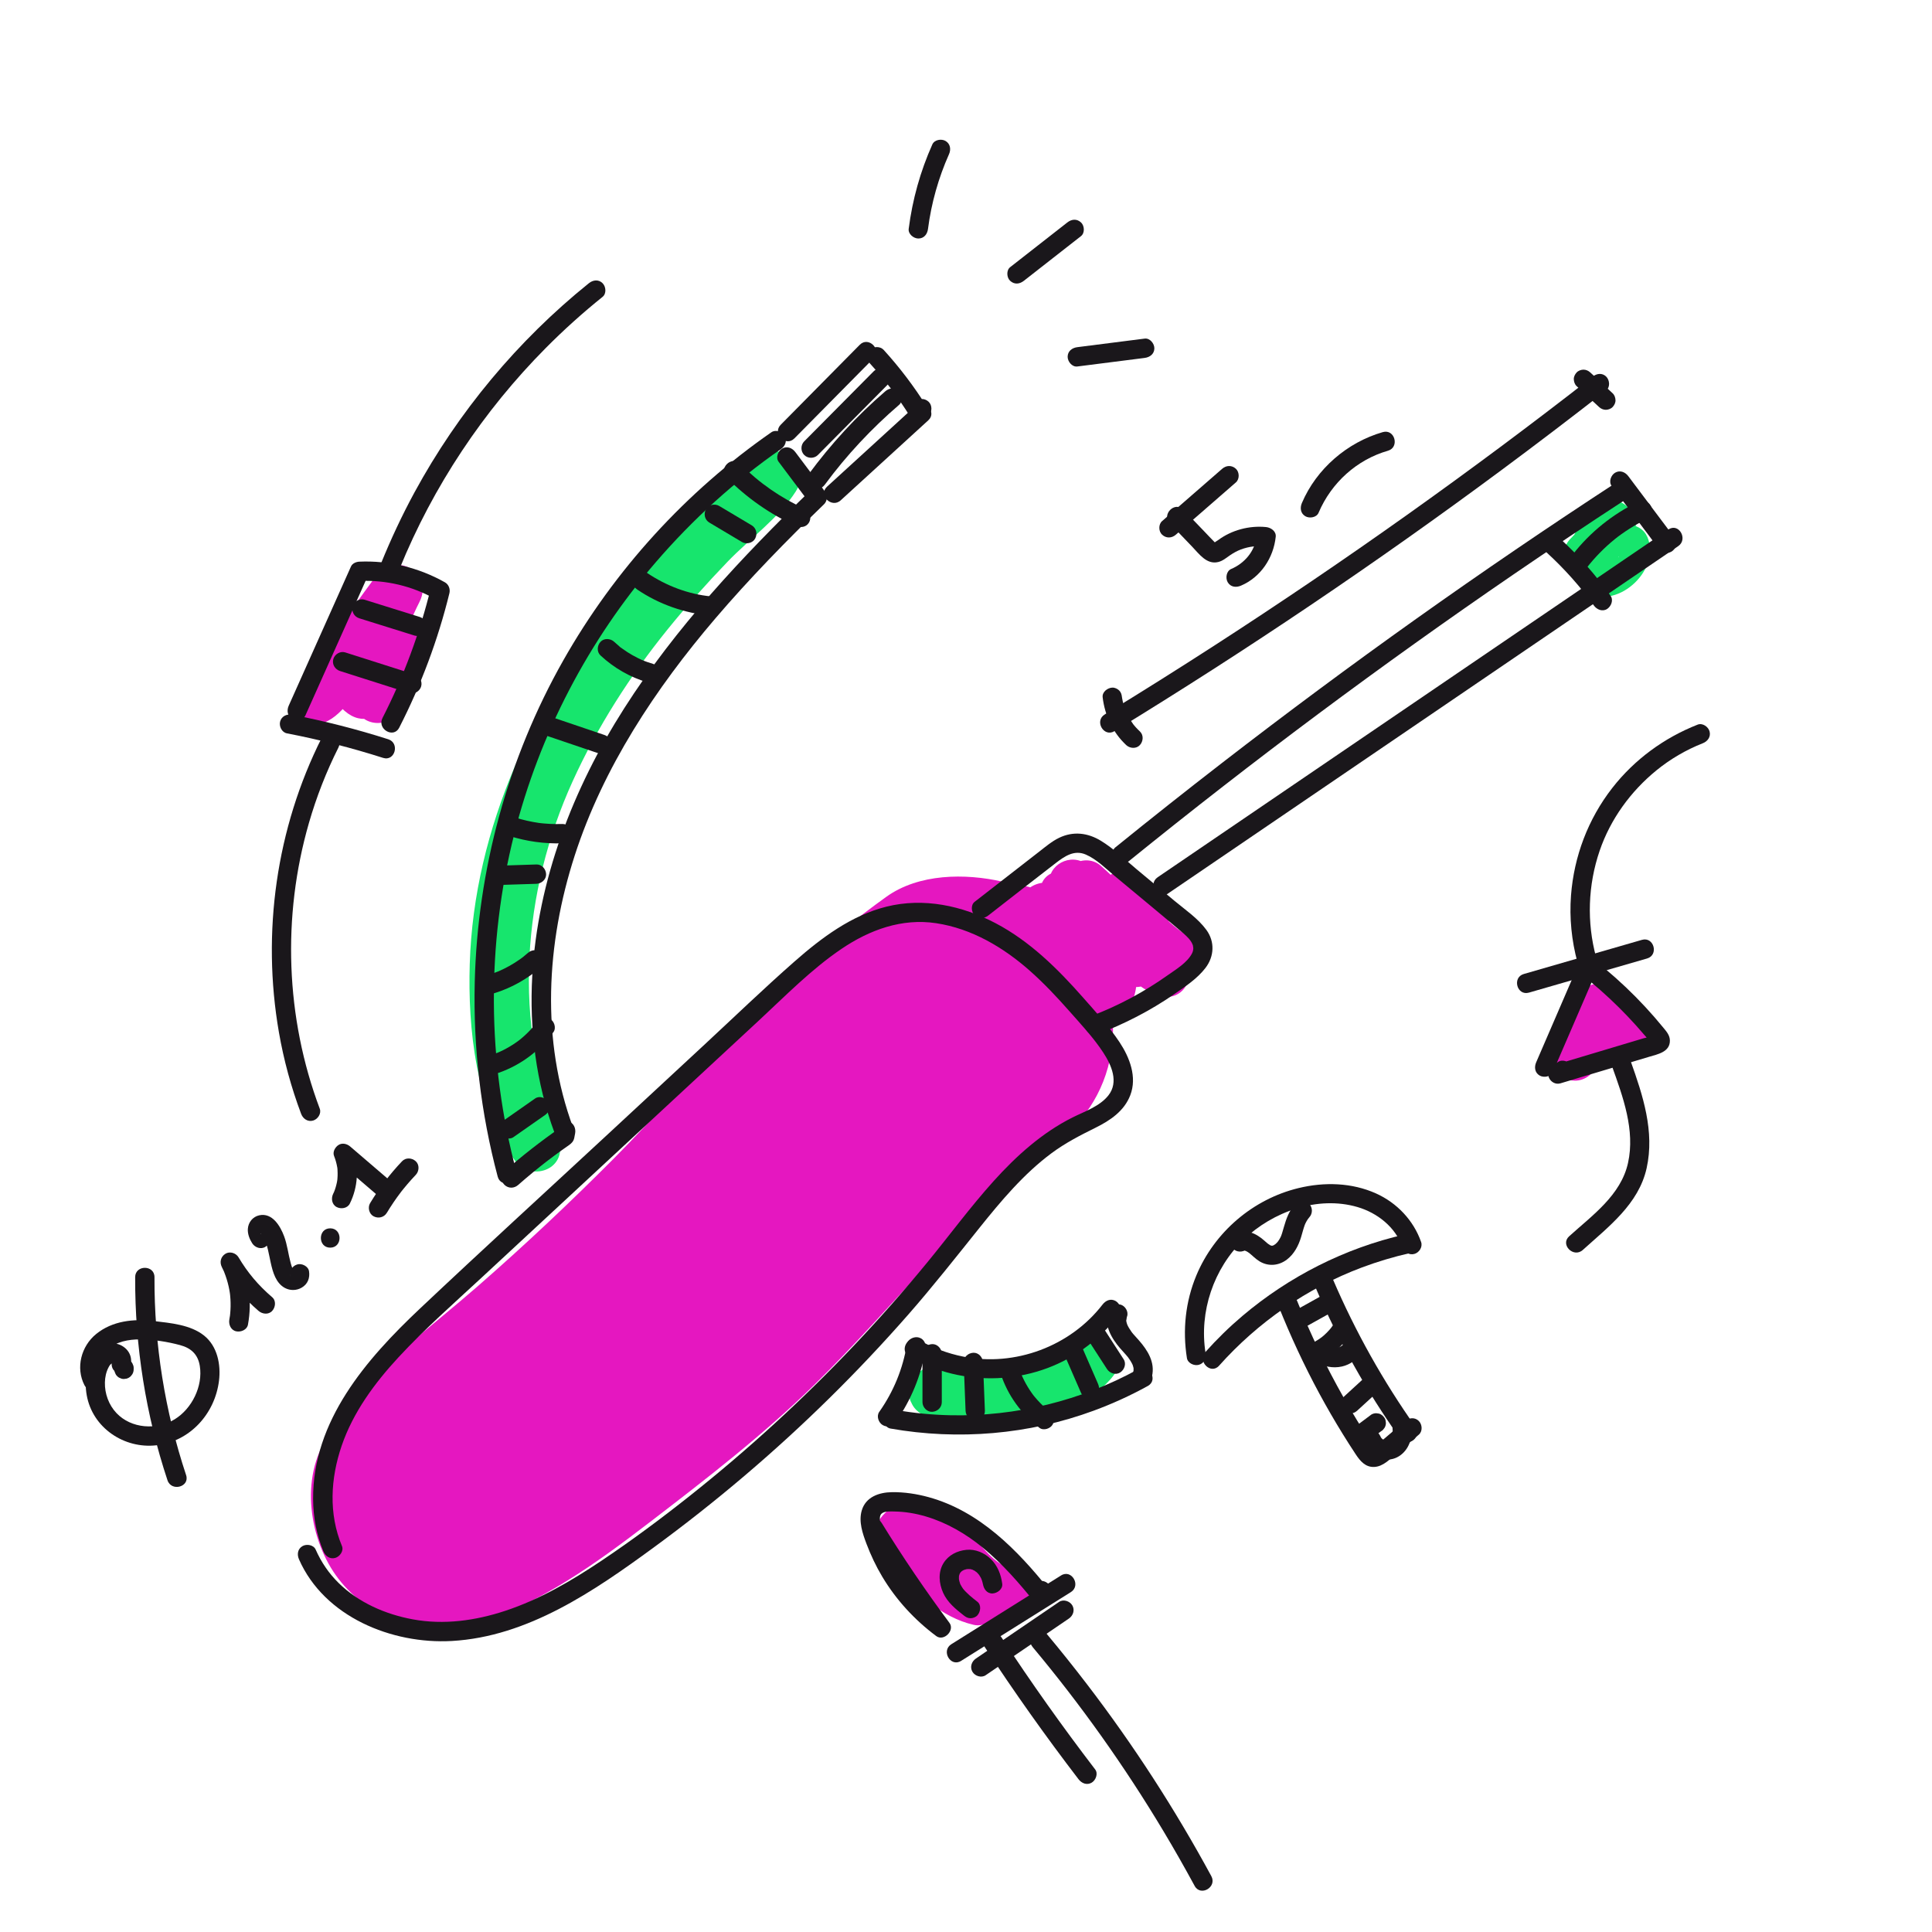 <?xml version="1.0" encoding="UTF-8"?><svg id="a" xmlns="http://www.w3.org/2000/svg" viewBox="0 0 500 500"><g><path d="M144.756,295.493c-1.92-7.932-4.75-15.537-6.278-23.596-1.504-7.929-1.839-16.059-1.456-24.111,.745-15.649,4.69-31.317,11.171-45.575,6.401-14.082,14.826-27.268,24.548-39.284,4.927-6.09,10.154-11.935,15.581-17.581,5.631-5.857,13.269-11.327,17.624-18.164,4.027-6.321-3.752-12.947-9.78-9.78-3.963,2.082-7.133,5.738-10.324,8.832-3.217,3.119-6.378,6.295-9.47,9.538-5.788,6.072-11.332,12.378-16.529,18.965-10.597,13.432-19.839,27.811-26.577,43.578-6.921,16.194-11.158,33.529-11.695,51.175-.506,16.594,1.564,37.099,11.69,50.851,4.076,5.536,13.267,2.477,11.495-4.846h0Z" fill="#17e56d"/><path d="M240.318,366.705l-5.055-6.64c-.396,2.985,2.428,5.859,5.055,6.64,8.233,2.448,17.002,2.691,25.412,.981,7.993-1.625,17.431-5.086,22.462-11.725,3.882-5.123-2.522-12.134-8.073-10.501-3.255,.958-5.837,2.948-8.867,4.403-2.794,1.342-5.771,2.26-8.786,2.961-6.08,1.413-12.32,1.562-18.487,.602-8.559-1.333-12.367,10.692-3.661,13.28h0Z" fill="#17e56d"/><path d="M411.99,146.92c1.728-.886,3.255-1.917,4.782-3.117,1.178-.925,2.322-2.25,3.611-2.961,6.816-3.761,.612-14.455-6.112-10.456-6.61,3.932-10.618,13.298-6.006,20.231,6.135,9.221,19.762-.045,18.705-9.217-.264-2.286-1.204-4.258-3.479-5.173-1.934-.778-4.748-.587-6.183,1.17-.999,1.224-1.699,2.53-2.596,3.807,.053-.075-.527,.765-.47,.64-.638,1.4-.995-.173,.534,.008l3.174,.859c-1.354-.628,1.371,1.548,.969,1.505-.218-.024,.139-1.299,.232-1.581,.203-.614,.783-1.486,1.232-1.793l-8.894-6.838c.319-.908-.448,.431-.684,.707-.479,.562-.97,1.112-1.476,1.649-1.007,1.066-2.009,2.135-3.019,3.198-3.732,3.925,.958,9.784,5.68,7.362h0Z" fill="#17e56d"/></g><g><path d="M255.674,411.721c-4.464-2.364-7.81-7.096-11.369-10.629-1.059-1.051-2.117-2.102-3.176-3.152-.423-.42-.847-.841-1.27-1.261-1.923-2.315-3.288-.51-4.094,5.414,.655,.856,2.942,1.669,3.872,2.496,2.855,2.539,5.141,5.654,7.982,8.213,3.324,2.994,6.701,4.48,10.792,6.111l-3.963-3.048,.482,.803v-6.679l3.263-2.17c-5.179,.261-7.206,5.937-4.033,9.736,1.725,2.065,3.479,2.803,6.107,2.972,2.371,.153,4.47-1.396,5.704-3.272l.386-.586c1.301-1.978,1.112-4.686,0-6.679-1.956-3.507-5.226-3.64-8.2-5.805-2.222-1.618-4.03-3.919-5.891-5.915-4.366-4.682-10.236-10.13-17.173-9.451-3.783,.37-7.156,2.786-8.399,6.436-1.599,4.698,1.297,8.362,4.525,11.33,6.152,5.658,12.356,11.989,20.753,13.918,5.115,1.175,8.704-6.133,3.702-8.782h0Z" fill="#e517c0"/><path d="M408.261,258.889c-2.599,4.269-4.531,8.63-6.436,13.245-1.123,2.721,.994,6.077,3.472,7.074,2.925,1.176,5.709,.048,7.488-2.453,1.194-1.68,2.325-3.259,3.809-4.705,1.763-1.718,3.535-3.234,4.539-5.547,2.394-5.514-1.117-12.232-7.535-11.959-6.367,.271-8.035,9.628-1.537,11.359,2.969,.791,4.139,3.018,6.303,4.906l3.684-8.893c-1.692,.045-2.94-.37-4.541-.789-7.33-1.92-9.212,9.976-1.402,10.359,1.663,.081,2.964,.115,4.558,.663,3.737,1.285,7.545-2.755,6.408-6.408-1.518-4.876-6.177-8.218-10.554-10.407l-2.919,10.776,.771,.009-2.929-.792-.498-.461-.801-2.961c.299,.029,.445-.171,.437-.6-.368,.385-.756,.75-1.162,1.095-.783,.718-1.581,1.404-2.319,2.172-1.762,1.833-3.445,3.9-4.666,6.133l10.96,4.62c.955-4.433,1.719-8.789,2.368-13.273,.631-4.357-4.9-7.425-7.497-3.16h0Z" fill="#e517c0"/><path d="M84.967,186.507c5.031-2.742,7.991-9.297,11.206-13.908,3.66-5.251,7.44-10.422,11.357-15.485l-10.95-6.374c-2.063,5.958-4.688,11.735-7.108,17.555-2.08,5.004-5.367,11.303-.265,15.705,9.25,7.982,18.501-9.427,21.777-15.886,2.758-5.437-3.919-10.918-8.525-6.578-5.48,5.164-9.524,12.692-10.168,20.238-.48,5.626,7.631,7.218,10.245,2.775,1.045-1.775,1.927-3.391,2.618-5.335,1.822-5.127-6.113-8.335-8.71-3.672l-1.43,1.485,8.076,6.209c1.864-5.235,3.523-9.601,7.045-14.023l-8.525-6.578c-1.958,4.16-5.109,10.297-9.547,12.201l4.549-.595c1.184,4.46,2.12,5.249,2.809,2.365,.496-1.163,.995-2.324,1.495-3.485,.748-1.742,1.498-3.484,2.247-5.225,1.745-4.058,3.403-8.16,5.39-12.107,3.862-7.672-6.349-13.3-11.314-6.613-3.953,5.325-7.796,10.728-11.493,16.235-3.362,5.008-8.137,10.491-8.481,16.678-.223,4.023,4.471,6.179,7.7,4.419h0Z" fill="#e517c0"/><path d="M259.337,232.45c-3.351,5.877-3.335,12.531,.081,18.375,2.269,3.882,7.285,4.166,10.465,1.349,5.086-4.506,6.094-11.131,6.742-17.549h-12.893c.191,8.321,3.412,16.001,10.137,21.065,3.211,2.418,7.719-.258,8.74-3.556,2.565-8.285,2.438-16.603-2.466-24.057-2.949-4.482-11.292-3.203-10.864,2.943,.606,8.71,2.707,17.294,6.324,25.249,2.693,5.923,9.624,11.734,15.607,5.615,4.793-4.902,2.796-15.124,1.518-21.071-1.565-7.286-5.656-14.095-12.359-17.664-4.307-2.294-10.056,1.522-8.529,6.557,1.955,6.446,5.232,12.335,9.526,17.516,3.623,4.372,8.594,9.721,14.863,7.864,16.271-4.818-5.817-26.213-11.333-31.023-4.536-3.956-12.377,1.131-8.768,6.765,3.741,5.841,7.746,11.501,11.973,17.001,3.418,4.447,6.926,8.594,12.603,9.995,4.085,1.008,7.764-2.629,6.73-6.73-2.307-9.146-6.844-17.403-13.44-24.161-4.142-4.244-11.355,1.222-8.246,6.362,4.097,6.773,9.366,12.57,15.814,17.155,5.264,3.744,10.463-5.063,5.087-8.702-5.306-3.591-9.071-7.988-11.834-13.753l-8.246,6.362c5.091,5.717,8.495,12.206,10.314,19.645l6.73-6.73c-4.111-1.047-6.802-6.036-9.129-9.241-3.041-4.189-5.914-8.487-8.715-12.839l-8.768,6.765c2.769,2.395,5.386,4.914,7.8,7.669,1.356,1.548,2.633,3.144,3.816,4.829l.942,1.395c1.095,2.705,2.463,1.989,4.105-2.149-.251-.777-2.641-2.728-3.198-3.391-1.02-1.215-1.936-2.5-2.787-3.838-1.977-3.108-3.421-6.385-4.641-9.855l-8.529,6.557c3.238,1.547,5.169,3.825,6.406,7.188,.855,2.325,1.191,4.825,1.431,7.274,.155,1.587-.327,4.547,.308,5.963-.184,1.861,1.218,1.752,4.206-.325-.557-.988-1.031-2.014-1.424-3.08-.772-1.924-1.426-3.896-2.009-5.884-1.28-4.367-2.024-8.772-2.488-13.292l-10.864,2.943c2.726,3.892,4.261,9.174,1.66,13.587h10.274c-3.004-4.082-5.34-7.69-5.384-12.925-.071-8.5-11.963-8.043-12.893,0-.366,3.169-.837,5.932-3.271,8.126l10.465,1.349c-1.103-1.743-1.444-3.262-.457-5.143,3.843-7.323-7.001-13.749-11.131-6.506h0Z" fill="#e517c0"/><path d="M122.728,420.596c17.357-5.781,31.254-15.776,45.587-26.769,14.636-11.225,29.279-22.518,42.457-35.458,20.794-20.418,38.591-43.938,61.77-61.848l-7.906,6.108c1.372-1.036,2.752-2.054,4.148-3.058,8.471-6.095,15.088-12.947,17.952-23.345,2.575-9.35,1.412-21.801-3.938-30.1-5.377-8.341-13.385-15.683-23.345-17.952-9.689-2.207-21.692-2.113-30.1,3.938-14.423,10.378-27.534,21.899-39.74,34.78-10.341,10.913-20.181,22.296-30.787,32.96-11.336,11.398-23.084,22.46-35.196,33.03-6.059,5.288-12.352,10.301-18.424,15.569-7.75,6.723-14.382,14.665-20.2,23.077-7.543,10.907-4.976,27.277,2.611,37.098,7.792,10.086,22.432,16.193,35.11,11.97h0Z" fill="#e517c0"/></g><g><path d="M88.499,400.115c-3.486-8.347-2.963-17.513-.076-25.956,2.966-8.675,8.514-16.196,14.683-22.868,6.77-7.323,14.304-13.937,21.61-20.712,7.942-7.366,15.884-14.731,23.827-22.097,15.945-14.788,31.891-29.576,47.836-44.363,6.881-6.381,13.583-13.259,21.382-18.54,7.279-4.929,15.622-7.996,24.51-6.656,9.189,1.385,17.404,6.25,24.273,12.333,3.604,3.192,6.914,6.702,10.095,10.311,3.064,3.477,6.356,6.959,8.892,10.85,2.108,3.234,4.06,7.606,1.313,11.08-2.248,2.843-6.159,4.139-9.292,5.709-7.863,3.94-14.521,9.935-20.37,16.425-6.053,6.716-11.411,14.02-17.142,21.004-6.072,7.4-12.408,14.583-18.989,21.533-13.213,13.954-27.418,26.97-42.472,38.915-7.412,5.881-15.027,11.546-22.889,16.814-7.778,5.211-15.978,10.022-24.905,12.974-7.721,2.554-15.926,3.704-23.983,2.211-7.093-1.314-14.02-4.33-19.203-9.442-2.516-2.481-4.48-5.373-5.903-8.608-.543-1.236-2.35-1.523-3.42-.897-1.275,.746-1.442,2.18-.897,3.42,6.547,14.891,24.047,21.999,39.534,21.132,19.674-1.102,36.843-12.911,52.225-24.171,16.095-11.782,31.341-24.722,45.553-38.719,7.029-6.923,13.806-14.103,20.312-21.521,6.416-7.316,12.418-14.947,18.501-22.537,5.559-6.937,11.419-13.926,18.592-19.264,3.579-2.663,7.428-4.644,11.41-6.614,3.8-1.88,7.433-4.311,9.011-8.425,1.802-4.698-.162-9.762-2.786-13.723-2.723-4.109-6.158-7.821-9.408-11.515-6.55-7.445-13.796-14.61-22.652-19.267-8.651-4.549-18.633-6.691-28.256-4.291-9.094,2.268-16.81,8.059-23.733,14.139-8.056,7.076-15.789,14.541-23.65,21.832-8.187,7.592-16.373,15.184-24.56,22.777-16.272,15.091-32.667,30.06-48.809,45.29-13.881,13.097-27.778,29.052-27.631,49.306,.033,4.601,.872,9.209,2.647,13.46,.52,1.245,1.655,2.136,3.075,1.746,1.175-.323,2.27-1.822,1.746-3.075h0Z" fill="#1a171b"/><path d="M255.777,236.924c5.84-4.54,11.652-9.119,17.523-13.621,2.305-1.767,4.755-3.419,7.702-2.146,2.82,1.218,5.172,3.628,7.496,5.566,5.711,4.765,11.469,9.48,17.135,14.297,1.644,1.398,4.091,3.364,2.843,5.749-1.254,2.398-4.135,4.103-6.277,5.62-6.064,4.295-12.66,7.849-19.607,10.488-1.261,.479-2.128,1.686-1.746,3.075,.332,1.209,1.806,2.228,3.075,1.746,7.016-2.665,13.717-6.096,19.898-10.36,2.88-1.987,6.027-4.046,8.17-6.855,2.259-2.962,2.451-6.774,.225-9.822-2.19-2.999-5.484-5.213-8.31-7.57-3.255-2.716-6.51-5.431-9.766-8.147-2.978-2.484-5.884-5.301-9.2-7.334-3.411-2.091-7.177-2.548-10.826-.792-1.877,.903-3.494,2.284-5.127,3.554l-5.452,4.237c-3.764,2.926-7.528,5.852-11.292,8.778-1.067,.829-.871,2.665,0,3.536,1.053,1.053,2.466,.832,3.536,0h0Z" fill="#1a171b"/><path d="M292.171,222.848c16.073-13.021,32.403-25.721,48.989-38.082s33.377-24.359,50.423-36.031c9.638-6.599,19.351-13.088,29.135-19.468,2.685-1.751,.182-6.082-2.524-4.317-17.438,11.372-34.649,23.091-51.615,35.156s-33.771,24.542-50.283,37.31c-9.303,7.194-18.523,14.495-27.661,21.897-1.05,.851-.885,2.651,0,3.536,1.038,1.038,2.483,.853,3.536,0h0Z" fill="#1a171b"/><path d="M302.135,231.343c17.21-11.718,34.421-23.436,51.631-35.154s34.283-23.342,51.425-35.014c9.707-6.609,19.413-13.218,29.12-19.827,2.644-1.8,.146-6.135-2.524-4.317-17.21,11.718-34.421,23.436-51.631,35.154s-34.283,23.342-51.425,35.014c-9.707,6.609-19.413,13.218-29.12,19.827-2.644,1.8-.146,6.135,2.524,4.317h0Z" fill="#1a171b"/><path d="M417.091,125.758c4.027,5.365,8.054,10.73,12.081,16.094,.809,1.078,2.16,1.634,3.42,.897,1.062-.621,1.712-2.334,.897-3.42l-12.081-16.094c-.809-1.078-2.16-1.634-3.42-.897-1.062,.621-1.712,2.334-.897,3.42h0Z" fill="#1a171b"/><path d="M423.775,129.959c-6.435,3.129-12.178,7.738-16.605,13.36-.835,1.06-1.034,2.501,0,3.536,.867,.867,2.696,1.067,3.536,0,2.124-2.698,4.536-5.158,7.205-7.32,.552-.447,.989-.782,1.727-1.309,.689-.492,1.392-.965,2.107-1.418,1.469-.93,2.991-1.771,4.554-2.531,1.214-.59,1.541-2.319,.897-3.42-.725-1.24-2.202-1.489-3.42-.897h0Z" fill="#1a171b"/><path d="M400.277,142.99c2.307,2.117,4.509,4.345,6.59,6.685,1.026,1.154,2.022,2.334,2.988,3.538,.241,.301,.481,.604,.719,.908,.058,.074,.24,.311,.082,.104,.131,.17,.26,.341,.39,.512,.492,.65,.973,1.307,1.448,1.969,.76,1.06,2.213,1.676,3.42,.897,1.051-.678,1.712-2.284,.897-3.42-3.827-5.336-8.158-10.287-12.998-14.727-.964-.884-2.595-1.024-3.536,0-.884,.963-1.029,2.591,0,3.536h0Z" fill="#1a171b"/><path d="M133.624,303.183c-7.572-28.459-7.74-58.763-.54-87.317,6.533-25.91,19.214-50.145,36.652-70.386,9.531-11.064,20.416-20.957,32.413-29.288,1.108-.769,1.616-2.191,.897-3.42-.641-1.097-2.306-1.671-3.42-.897-22.075,15.331-40.589,35.627-53.837,59.015-14.362,25.355-22.199,54.12-22.925,83.242-.422,16.956,1.578,33.99,5.94,50.381,.827,3.107,5.651,1.789,4.821-1.329h0Z" fill="#1a171b"/><path d="M201.512,119.517l7.848,10.448,.391-3.03c-17.744,17.227-34.86,35.437-48.201,56.366-13.262,20.806-22.399,44.435-23.8,69.231-.777,13.75,.981,27.709,5.765,40.652,.468,1.266,1.694,2.126,3.075,1.746,1.218-.335,2.217-1.802,1.746-3.075-8.391-22.699-6.958-47.689,.405-70.458s20.906-43.222,36.406-61.363c8.843-10.35,18.376-20.085,28.139-29.564,.718-.697,1.039-2.167,.391-3.03l-7.848-10.448c-.81-1.078-2.16-1.634-3.42-.897-1.062,.621-1.713,2.335-.897,3.42h0Z" fill="#1a171b"/><path d="M132.876,294.295l8.136-5.691c.543-.38,.968-.837,1.149-1.494,.165-.598,.09-1.395-.252-1.926-.685-1.062-2.274-1.699-3.42-.897l-8.136,5.691c-.543,.38-.968,.837-1.149,1.494-.165,.598-.09,1.395,.252,1.926,.685,1.062,2.274,1.699,3.42,.897h0Z" fill="#1a171b"/><path d="M129.193,277.601c5.669-2.029,10.479-5.651,14.04-10.498,.777-1.058,.212-2.835-.897-3.42-1.303-.688-2.591-.232-3.42,.897-.099,.135-.2,.269-.3,.403-.224,.302,.369-.453-.042,.049-.191,.233-.382,.467-.579,.695-.415,.482-.848,.95-1.298,1.4s-.915,.886-1.396,1.303c-.228,.198-.459,.392-.693,.582-.051,.042-.492,.392-.22,.179s-.225,.168-.227,.169c-.997,.737-2.045,1.405-3.135,1.996-.559,.304-1.13,.587-1.71,.85-.062,.028-.579,.258-.254,.116,.326-.143-.253,.102-.259,.104-.311,.124-.625,.24-.941,.353-1.228,.439-2.184,1.724-1.746,3.075,.392,1.21,1.757,2.218,3.075,1.746h0Z" fill="#1a171b"/><path d="M127.863,257.063c4.553-1.398,8.714-3.754,12.283-6.904,.984-.868,.953-2.661,0-3.536-1.049-.963-2.486-.926-3.536,0-.38,.335-.766,.663-1.161,.979-.097,.077-.193,.17-.298,.235,.471-.293,.085-.069-.023,.012-.203,.151-.408,.3-.615,.446-.853,.602-1.738,1.16-2.649,1.67-.884,.495-1.794,.94-2.721,1.349-.312,.137-.017,.07,.073-.03-.059,.067-.268,.109-.352,.142-.265,.105-.531,.206-.799,.304-.506,.184-1.016,.353-1.531,.511-1.249,.383-2.17,1.764-1.746,3.075,.407,1.258,1.736,2.157,3.075,1.746h0Z" fill="#1a171b"/><path d="M128.543,229.053l10.29-.328c1.306-.042,2.562-1.12,2.5-2.5-.059-1.319-1.1-2.545-2.5-2.5l-10.29,.328c-1.306,.042-2.562,1.12-2.5,2.5,.059,1.319,1.1,2.545,2.5,2.5h0Z" fill="#1a171b"/><path d="M131.901,216.367c4.387,1.389,9.035,2.028,13.634,1.878,1.306-.042,2.562-1.12,2.5-2.5-.059-1.318-1.1-2.546-2.5-2.5-1.056,.034-2.111,.031-3.166-.019-.568-.027-1.135-.067-1.701-.12-.243-.023-.485-.047-.727-.074-.161-.018-.323-.037-.484-.057,.222,.031,.242,.034,.061,.009-2.133-.311-4.231-.787-6.287-1.438-1.247-.395-2.783,.464-3.075,1.746-.31,1.363,.411,2.653,1.746,3.075h0Z" fill="#1a171b"/><path d="M141.717,190.495c4.464,1.514,8.929,3.027,13.393,4.541,1.24,.42,2.787-.482,3.075-1.746,.316-1.385-.419-2.625-1.746-3.075-4.464-1.514-8.929-3.027-13.393-4.541-1.24-.42-2.787,.482-3.075,1.746-.316,1.385,.419,2.625,1.746,3.075h0Z" fill="#1a171b"/><path d="M155.418,169.636c3.483,3.246,7.672,5.647,12.242,6.988,1.254,.368,2.779-.445,3.075-1.746,.305-1.34-.403-2.681-1.746-3.075-.51-.15-1.016-.311-1.517-.488-.236-.084-.47-.17-.703-.26-.117-.045-.233-.091-.349-.137-.059-.024-.449-.186-.135-.053s-.074-.034-.132-.059c-.143-.063-.285-.127-.427-.193-.227-.105-.452-.213-.676-.324-.476-.236-.945-.486-1.407-.749-.896-.51-1.764-1.071-2.597-1.678-.101-.074-.201-.149-.302-.223-.251-.185-.089-.011,.059,.049-.201-.082-.416-.331-.584-.47-.434-.359-.854-.732-1.266-1.116-.957-.892-2.6-1.019-3.536,0-.89,.969-1.022,2.583,0,3.536h0Z" fill="#1a171b"/><path d="M164.886,152.551c5.685,3.868,12.268,6.13,19.096,6.794,1.346,.131,2.5-1.243,2.5-2.5,0-1.461-1.15-2.369-2.5-2.5-5.835-.567-11.616-2.74-16.572-6.112-1.117-.76-2.772-.212-3.42,.897-.722,1.235-.223,2.659,.897,3.42h0Z" fill="#1a171b"/><path d="M183.583,135.245c2.811,1.675,5.623,3.35,8.434,5.025,1.124,.67,2.793,.29,3.42-.897,.638-1.207,.304-2.705-.897-3.42-2.811-1.675-5.623-3.35-8.434-5.025-1.124-.67-2.793-.29-3.42,.897-.638,1.207-.304,2.705,.897,3.42h0Z" fill="#1a171b"/><path d="M188.051,123.589c5.15,5.211,11.243,9.493,17.919,12.515,1.229,.556,2.69,.353,3.42-.897,.627-1.072,.339-2.861-.897-3.42-6.38-2.888-12.02-6.788-16.907-11.733-2.265-2.292-5.801,1.244-3.536,3.536h0Z" fill="#1a171b"/><path d="M205.587,113.461c6.817-6.897,13.634-13.794,20.451-20.691,2.264-2.291-1.269-5.829-3.536-3.536l-20.451,20.691c-2.264,2.291,1.269,5.829,3.536,3.536h0Z" fill="#1a171b"/><path d="M211.667,117.754c6.013-6.062,12.026-12.124,18.039-18.186,.951-.959,.957-2.578,0-3.536s-2.582-.962-3.536,0c-6.013,6.062-12.026,12.124-18.039,18.186-.951,.959-.957,2.578,0,3.536s2.582,.962,3.536,0h0Z" fill="#1a171b"/><path d="M213.503,125.382c5.576-7.574,12.051-14.475,19.179-20.607,1.024-.881,.904-2.631,0-3.536-1.015-1.015-2.509-.883-3.536,0-7.466,6.423-14.124,13.691-19.961,21.619-.801,1.088-.182,2.79,.897,3.42,1.27,.743,2.618,.194,3.42-.897h0Z" fill="#1a171b"/><path d="M217.576,129.483c7.558-6.905,15.117-13.811,22.675-20.716,2.381-2.175-1.163-5.703-3.536-3.536-7.558,6.905-15.117,13.811-22.675,20.716-2.381,2.175,1.163,5.703,3.536,3.536h0Z" fill="#1a171b"/><path d="M225.158,94.085c.985,1.083,1.949,2.185,2.886,3.31,.469,.562,.931,1.13,1.387,1.703,.546,.686,.655,.826,1.114,1.433,1.766,2.336,3.424,4.752,4.977,7.234,.893,1.427,2.701,1.588,3.926,.506l.873-.77c.984-.868,.953-2.661,0-3.536-1.049-.963-2.486-.926-3.536,0l-.873,.77,3.926,.506c-3.264-5.216-7.005-10.141-11.145-14.693-.882-.97-2.652-.963-3.536,0-.952,1.037-.941,2.501,0,3.536h0Z" fill="#1a171b"/><path d="M240.169,59.225c.85-6.634,2.711-13.216,5.436-19.323,.55-1.232,.357-2.687-.897-3.42-1.067-.624-2.867-.342-3.42,.897-3.117,6.984-5.146,14.262-6.118,21.846-.172,1.342,1.272,2.5,2.5,2.5,1.494,0,2.328-1.154,2.5-2.5h0Z" fill="#1a171b"/><path d="M264.964,72.679c4.933-3.858,9.866-7.716,14.799-11.575,1.035-.81,.912-2.698,0-3.536-1.098-1.008-2.431-.864-3.536,0-4.933,3.858-9.866,7.716-14.799,11.575-1.035,.81-.912,2.698,0,3.536,1.098,1.008,2.431,.864,3.536,0h0Z" fill="#1a171b"/><path d="M278.805,94.847l17.443-2.218c1.339-.17,2.5-1.027,2.5-2.5,0-1.219-1.151-2.672-2.5-2.5l-17.443,2.218c-1.339,.17-2.5,1.027-2.5,2.5,0,1.219,1.151,2.672,2.5,2.5h0Z" fill="#1a171b"/><path d="M311.994,350.141c-1.701-10.664,2.089-21.873,9.863-29.338,7.529-7.23,19.159-11.43,29.451-8.422,5.157,1.507,9.854,5.208,11.656,10.389,.443,1.275,1.712,2.121,3.075,1.746,1.238-.34,2.192-1.794,1.746-3.075-1.952-5.611-6.272-10.153-11.683-12.583-6.273-2.817-13.379-2.988-20.004-1.393-11.829,2.848-21.814,11.413-26.486,22.619-2.824,6.772-3.593,14.158-2.44,21.385,.213,1.334,1.877,2.075,3.075,1.746,1.421-.39,1.96-1.737,1.746-3.075h0Z" fill="#1a171b"/><path d="M315.489,353.447c10.048-11.26,22.791-20.102,36.932-25.414,4.044-1.519,8.188-2.755,12.399-3.716,3.136-.715,1.809-5.537-1.329-4.821-15.448,3.524-29.903,10.86-41.986,21.092-3.4,2.879-6.586,5.999-9.552,9.323-2.136,2.394,1.388,5.942,3.536,3.536h0Z" fill="#1a171b"/><path d="M330.901,338.073c3.092,7.721,6.591,15.274,10.549,22.59,1.927,3.562,3.957,7.068,6.087,10.512,1.085,1.754,2.194,3.495,3.333,5.215s2.493,3.343,4.756,3.256c2.383-.091,4.213-2.139,5.914-3.578,1.883-1.593,3.766-3.185,5.649-4.778,1.031-.873,.899-2.637,0-3.536-1.022-1.022-2.502-.875-3.536,0-1.944,1.644-3.887,3.288-5.831,4.932-.742,.627-1.476,1.263-2.246,1.851-.407,.2-.45,.242-.13,.124,.569,.301,.653,.283,.25-.055-.114-.36-.551-.805-.76-1.124-2.518-3.831-4.909-7.746-7.169-11.734-4.565-8.055-8.602-16.41-12.044-25.006-.502-1.253-1.669-2.133-3.075-1.746-1.19,.327-2.251,1.815-1.746,3.075h0Z" fill="#1a171b"/><path d="M340.678,333.691c5.784,13.477,12.98,26.316,21.457,38.284l3.926-3.03c-.472-.376-.944-.752-1.416-1.128-1.055-.84-2.505-1.03-3.536,0-.872,.872-1.062,2.69,0,3.536,.472,.376,.944,.752,1.416,1.128,.974,.776,2.236,1.029,3.283,.195,.902-.718,1.375-2.193,.644-3.225-8.477-11.968-15.673-24.807-21.457-38.284-.533-1.241-2.358-1.518-3.42-.897-1.283,.75-1.432,2.175-.897,3.42h0Z" fill="#1a171b"/><path d="M337.361,343.668c2.682-1.492,5.365-2.985,8.047-4.477,1.144-.636,1.618-2.302,.897-3.42-.746-1.158-2.197-1.578-3.42-.897-2.682,1.492-5.365,2.985-8.047,4.477-1.144,.636-1.618,2.302-.897,3.42,.746,1.158,2.197,1.578,3.42,.897h0Z" fill="#1a171b"/><path d="M342.672,351.618c2.721-1.49,5.012-3.676,6.711-6.263,.345-.526,.415-1.333,.252-1.926-.16-.58-.608-1.208-1.149-1.494-1.25-.661-2.653-.272-3.42,.897-.226,.345-.465,.681-.715,1.009l.391-.506c-.856,1.106-1.845,2.097-2.949,2.955l.506-.391c-.68,.522-1.397,.991-2.149,1.403-.542,.297-.987,.905-1.149,1.494-.165,.598-.09,1.395,.252,1.926,.751,1.164,2.192,1.569,3.42,.897h0Z" fill="#1a171b"/><path d="M340.541,352.116c.951,.745,1.977,1.353,3.185,1.578,1.217,.227,2.372,.22,3.585-.049,2.103-.467,4.146-1.908,5.1-3.867,.298-.611,.438-1.252,.252-1.926-.16-.58-.608-1.208-1.149-1.494-1.122-.593-2.809-.358-3.42,.897-.142,.291-.309,.563-.504,.821l.391-.506c-.259,.327-.552,.616-.881,.874l.506-.391c-.387,.292-.803,.529-1.25,.718l.597-.252c-.483,.195-.981,.327-1.496,.397l.665-.089c-.483,.058-.963,.06-1.445,.002l.665,.089c-.446-.062-.875-.174-1.292-.344l.597,.252c-.356-.154-.687-.344-.997-.576l.506,.391-.077-.06c-.545-.427-1.045-.732-1.768-.732-.613,0-1.346,.272-1.768,.732-.437,.476-.762,1.102-.732,1.768,.028,.615,.224,1.369,.732,1.768h0Z" fill="#1a171b"/><path d="M351.227,365.091l5.366-4.919c.967-.886,.965-2.649,0-3.536-1.034-.949-2.504-.945-3.536,0l-5.366,4.919c-.967,.886-.965,2.649,0,3.536,1.034,.949,2.504,.945,3.536,0h0Z" fill="#1a171b"/><path d="M353.852,373.084l3.578-2.683c.291-.157,.525-.372,.701-.644,.221-.241,.37-.525,.447-.85,.104-.332,.119-.665,.045-.997-.015-.333-.114-.643-.297-.929-.344-.534-.857-1.004-1.494-1.149l-.665-.089c-.451,.001-.872,.115-1.262,.341l-3.578,2.683c-.291,.157-.525,.372-.701,.644-.221,.241-.37,.525-.447,.85-.104,.332-.119,.665-.045,.997,.015,.333,.114,.643,.297,.929,.344,.534,.857,1.004,1.494,1.149l.665,.089c.451-.001,.872-.115,1.262-.341h0Z" fill="#1a171b"/><path d="M352.542,373.333c.564,1.481,1.49,2.696,2.864,3.521,1.394,.837,2.988,1.073,4.575,.81,2.972-.492,5.132-3.379,5.226-6.294,.042-1.308-1.18-2.559-2.5-2.5-1.391,.062-2.455,1.098-2.5,2.5-.005,.145-.016,.288-.034,.432l.089-.665c-.05,.323-.135,.632-.255,.936l.252-.597c-.143,.335-.321,.645-.537,.938l.391-.506c-.224,.288-.474,.544-.757,.774l.506-.391c-.288,.222-.593,.406-.926,.552l.597-.252c-.303,.124-.612,.21-.936,.26l.665-.089c-.325,.039-.645,.039-.97,.003l.665,.089c-.36-.051-.705-.143-1.043-.277l.597,.252c-.37-.157-.709-.355-1.028-.6l.506,.391c-.254-.206-.483-.432-.689-.686l.391,.506c-.199-.259-.365-.534-.499-.831l.252,.597c-.029-.066-.056-.134-.08-.202-.238-.625-.553-1.146-1.149-1.494-.536-.314-1.326-.446-1.926-.252-1.188,.385-2.245,1.767-1.746,3.075h0Z" fill="#1a171b"/><path d="M322.213,323.602c-.236,.088-.215,.092,.062,.012-.245,.037-.275,.054-.089,.051,.182,.009,.155,.006-.081-.008,.158,.038,.313,.085,.465,.142-.384-.153,.247,.156,.3,.189,.01,.006,.632,.449,.303,.189,.937,.739,1.753,1.621,2.78,2.249,2.301,1.407,5.029,1.148,7.127-.479,1.892-1.467,2.981-3.594,3.659-5.848,.306-1.017,.56-2.051,.918-3.052,.189-.53,.75-1.544,1.146-1.956,.936-.973,.968-2.568,0-3.536-.943-.943-2.596-.976-3.536,0-1.619,1.683-2.382,3.83-3.01,6.034-.146,.511-.288,1.024-.448,1.531-.084,.266-.172,.53-.269,.792,.15-.407-.071,.153-.124,.258-.214,.423-.458,.835-.74,1.216,.273-.369-.141,.146-.207,.216-.062,.066-.608,.563-.421,.415,.211-.167-.336,.19-.387,.233-.161,.082-.124,.075,.112-.023-.132,.052-.267,.095-.404,.131-.484,.183,.386-.011-.178,.02-.506,.028,.342,.135-.229-.034-.612-.18,.265,.216-.279-.115-.206-.125-.41-.249-.606-.391,.351,.255-.192-.168-.257-.224-.218-.188-.432-.382-.648-.573-2.13-1.877-4.729-3.107-7.483-1.757-1.212,.594-1.543,2.316-.897,3.42,.723,1.237,2.204,1.493,3.42,.897h0Z" fill="#1a171b"/><path d="M223.84,396.632c5.472,8.879,11.328,17.515,17.554,25.883l3.42-3.42c-4.136-3.092-7.776-6.934-10.667-11.21-1.533-2.267-2.882-4.659-4.024-7.146-.986-2.147-2.15-4.637-2.386-7.01-.06-.601-.102-1.488,.378-1.963,.758-.75,2.421-.603,3.37-.59,2.76,.039,5.462,.501,8.107,1.28,5.428,1.599,10.44,4.524,14.792,8.112,5.122,4.222,9.498,9.252,13.631,14.423,.681,.852,2.15,.905,3.03,.391,1.002-.586,1.366-1.728,1.149-2.823-.107-.537-.213-1.074-.32-1.612-.263-1.325-1.842-2.085-3.075-1.746-1.382,.38-2.01,1.746-1.746,3.075,.107,.537,.213,1.074,.32,1.612l4.178-2.432c-8.262-10.34-18.086-20.38-31.242-23.996-3.057-.84-6.287-1.327-9.462-1.287-3.336,.042-6.793,1.217-7.827,4.74-.842,2.871,.209,5.933,1.221,8.612,1.115,2.949,2.466,5.812,4.084,8.518,3.597,6.015,8.363,11.18,13.967,15.369,1.966,1.47,4.884-1.454,3.42-3.42-6.225-8.368-12.082-17.004-17.554-25.883-1.685-2.735-6.012-.226-4.317,2.524h0Z" fill="#1a171b"/><path d="M248.732,429.836c9.466-5.932,18.933-11.864,28.399-17.796,2.72-1.705,.214-6.033-2.524-4.317-9.466,5.932-18.933,11.864-28.399,17.796-2.72,1.705-.214,6.033,2.524,4.317h0Z" fill="#1a171b"/><path d="M255.083,433.549c7.177-4.887,14.354-9.774,21.531-14.661,1.115-.759,1.612-2.198,.897-3.42-.646-1.105-2.299-1.66-3.42-.897-7.177,4.887-14.354,9.774-21.531,14.661-1.115,.759-1.612,2.198-.897,3.42,.646,1.105,2.299,1.66,3.42,.897h0Z" fill="#1a171b"/><path d="M254.837,426.229c7.671,11.7,15.768,23.115,24.276,34.221,.82,1.07,2.152,1.639,3.42,.897,1.053-.616,1.723-2.342,.897-3.42-8.507-11.107-16.605-22.522-24.276-34.221-1.757-2.68-6.089-.178-4.317,2.524h0Z" fill="#1a171b"/><path d="M267.275,426.291c12.471,14.918,23.759,30.81,33.754,47.489,2.819,4.705,5.533,9.473,8.146,14.295,1.534,2.83,5.852,.309,4.317-2.524-9.401-17.349-20.149-33.96-32.148-49.626-3.419-4.463-6.927-8.857-10.533-13.17-.867-1.037-2.641-.895-3.536,0-1.026,1.026-.869,2.496,0,3.536h0Z" fill="#1a171b"/><path d="M401.875,277.453c3.731-8.638,7.462-17.277,11.193-25.915l-3.926,.506c3.439,2.711,6.728,5.606,9.836,8.69,1.527,1.516,3.012,3.074,4.45,4.675,.695,.772,1.378,1.554,2.051,2.346,.687,.807,1.543,1.623,2.01,2.579l-.341-1.262h.014c.214-.366,.429-.734,.643-1.102-.286,.32-1.798,.544-2.374,.716-1.115,.334-2.23,.667-3.345,1.001-2.15,.644-4.3,1.287-6.45,1.931-4.38,1.311-8.76,2.622-13.14,3.933l1.926,4.569c.435-.316,.87-.632,1.305-.948,1.091-.792,1.627-2.173,.897-3.42-.63-1.077-2.322-1.695-3.42-.897-.435,.316-.87,.632-1.305,.948-1.006,.731-1.556,1.909-1.023,3.122,.487,1.109,1.732,1.812,2.949,1.447,5.097-1.525,10.193-3.051,15.29-4.576,2.548-.763,5.097-1.525,7.645-2.288,2.247-.672,5.462-1.245,5.405-4.245-.026-1.378-.902-2.327-1.724-3.334-.751-.919-1.517-1.827-2.297-2.722-1.559-1.79-3.175-3.532-4.844-5.22-3.339-3.379-6.892-6.538-10.622-9.478-1.106-.872-3.219-1.131-3.926,.506-3.731,8.638-7.462,17.277-11.193,25.915-.535,1.238-.367,2.681,.897,3.42,1.055,.617,2.882,.349,3.42-.897h0Z" fill="#1a171b"/><path d="M395.69,256.891c10.19-2.945,20.381-5.889,30.571-8.834,3.085-.892,1.773-5.718-1.329-4.821-10.19,2.945-20.381,5.889-30.571,8.834-3.085,.892-1.773,5.718,1.329,4.821h0Z" fill="#1a171b"/><path d="M413.076,247.744c-2.461-9.062-2.122-18.704,.919-27.588,2.799-8.178,8.022-15.353,14.704-20.8,3.581-2.918,7.688-5.315,11.986-7.005,1.256-.494,2.131-1.675,1.746-3.075-.329-1.197-1.812-2.243-3.075-1.746-8.687,3.414-16.371,9.035-22.113,16.413-6.24,8.017-9.89,17.656-10.666,27.783-.445,5.815,.15,11.721,1.678,17.346,.842,3.102,5.667,1.785,4.821-1.329h0Z" fill="#1a171b"/><path d="M417.19,275.954c2.827,7.906,6.026,16.532,4.136,25.036-1.851,8.329-9.241,13.541-15.234,18.963-2.391,2.164,1.154,5.691,3.536,3.536,6.694-6.057,14.455-11.876,16.52-21.17,2.108-9.485-.968-18.833-4.136-27.694-.454-1.271-1.704-2.123-3.075-1.746-1.229,.338-2.203,1.798-1.746,3.075h0Z" fill="#1a171b"/><path d="M82.755,286.933c-8.854-23.548-9.777-49.75-2.815-73.912,1.945-6.749,4.495-13.298,7.652-19.572,1.443-2.867-2.869-5.402-4.317-2.524-11.787,23.423-15.579,50.425-11.092,76.232,1.252,7.199,3.179,14.267,5.75,21.106,.475,1.263,1.689,2.127,3.075,1.746,1.212-.333,2.224-1.805,1.746-3.075h0Z" fill="#1a171b"/><path d="M74.248,189.789c8.418,1.624,16.729,3.744,24.896,6.351,3.073,.981,4.388-3.845,1.329-4.821-8.167-2.607-16.479-4.727-24.896-6.351-1.324-.256-2.698,.373-3.075,1.746-.336,1.224,.414,2.818,1.746,3.075h0Z" fill="#1a171b"/><path d="M79.04,185.152c5.373-12.012,10.745-24.024,16.118-36.035l-2.159,1.238c6.872-.297,13.638,1.285,19.634,4.669l-1.149-2.823c-2.857,11.649-7.029,22.926-12.49,33.606-1.462,2.859,2.85,5.392,4.317,2.524,5.653-11.055,10.036-22.741,12.994-34.8,.261-1.065-.169-2.27-1.149-2.823-6.729-3.798-14.432-5.685-22.157-5.352-.815,.035-1.799,.435-2.159,1.238-5.373,12.012-10.745,24.024-16.118,36.035-.551,1.232-.357,2.687,.897,3.42,1.067,.624,2.866,.342,3.42-.897h0Z" fill="#1a171b"/><path d="M103.418,147.172c8.664-21.306,21.674-40.836,37.87-57.152,4.634-4.669,9.532-9.069,14.658-13.193,1.053-.847,.882-2.653,0-3.536-1.04-1.04-2.48-.849-3.536,0-18.417,14.816-33.849,33.357-45.134,54.125-3.245,5.972-6.12,12.131-8.68,18.426-.509,1.251,.553,2.747,1.746,3.075,1.431,.393,2.565-.49,3.075-1.746h0Z" fill="#1a171b"/><path d="M288.423,189.222c17.146-10.488,34.06-21.351,50.723-32.59,16.729-11.282,33.205-22.939,49.412-34.958,9.133-6.773,18.178-13.664,27.142-20.659,1.065-.831,.872-2.663,0-3.536-1.052-1.052-2.467-.834-3.536,0-15.739,12.283-31.756,24.21-48.026,35.779-16.316,11.601-32.888,22.84-49.702,33.706-9.437,6.099-18.951,12.078-28.537,17.941-2.741,1.676-.232,6.003,2.524,4.317h0Z" fill="#1a171b"/><path d="M408.032,99.933l5.79,5.392c.48,.447,1.103,.732,1.768,.732,.613,0,1.346-.272,1.768-.732,.437-.476,.762-1.102,.732-1.768-.029-.649-.243-1.312-.732-1.768l-5.79-5.392c-.48-.447-1.103-.732-1.768-.732-.613,0-1.346,.272-1.768,.732-.437,.476-.762,1.102-.732,1.768,.029,.649,.243,1.312,.732,1.768h0Z" fill="#1a171b"/><path d="M285.366,180.453c.559,4.708,2.61,9.109,6.096,12.373,.955,.894,2.602,1.017,3.536,0,.891-.971,1.02-2.581,0-3.536-.354-.331-.695-.674-1.021-1.033-.153-.169-.302-.341-.448-.516-.081-.098-.173-.256-.27-.331,.106,.082,.272,.365,.078,.1-.572-.783-1.091-1.6-1.533-2.464-.104-.203-.204-.408-.3-.615-.048-.103-.094-.208-.141-.312-.143-.318-.027,.047,.053,.125-.139-.135-.205-.529-.273-.719-.076-.215-.148-.431-.215-.649-.143-.462-.268-.931-.371-1.404-.055-.25-.104-.502-.147-.755-.019-.112-.034-.225-.054-.337-.059-.335,.079,.647,.011,.072-.081-.686-.225-1.26-.732-1.768-.434-.434-1.145-.76-1.768-.732-1.222,.055-2.665,1.109-2.5,2.5h0Z" fill="#1a171b"/><path d="M304.296,138.387c5.183-4.512,10.365-9.024,15.548-13.536,.99-.862,.948-2.665,0-3.536-1.055-.968-2.48-.919-3.536,0-5.183,4.512-10.365,9.024-15.548,13.536-.99,.862-.948,2.665,0,3.536,1.055,.968,2.48,.919,3.536,0h0Z" fill="#1a171b"/><path d="M302.754,135.466l5.765,6.001c1.793,1.866,3.766,4.711,6.744,3.987,1.232-.3,2.113-1.109,3.136-1.798,.854-.575,1.768-1.088,2.733-1.449,2.119-.793,4.281-1.026,6.526-.801l-2.5-2.5c-.391,3.777-3.108,6.9-6.534,8.349-1.244,.526-1.516,2.362-.897,3.42,.753,1.288,2.172,1.425,3.42,.897,5.135-2.173,8.446-7.215,9.011-12.667,.149-1.437-1.273-2.377-2.5-2.5-4.325-.434-8.894,.771-12.394,3.367-.138,.102-1.113,.685-1.118,.803,.009-.242,1.038,.579,.26-.197-.909-.908-1.783-1.854-2.673-2.78l-5.445-5.668c-2.234-2.325-5.766,1.214-3.536,3.536h0Z" fill="#1a171b"/><path d="M341.244,132.708c3.324-7.81,9.921-13.746,17.953-16.057,3.087-.888,1.774-5.715-1.329-4.821-9.219,2.653-17.173,9.501-20.941,18.355-.528,1.241-.371,2.679,.897,3.42,1.05,.614,2.889,.352,3.42-.897h0Z" fill="#1a171b"/><path d="M252.943,414.528c-.713-.556-1.426-1.113-2.101-1.715-.336-.3-.662-.61-.972-.936-.143-.15-.282-.303-.417-.459-.067-.078-.132-.159-.2-.237,.225,.262,.088,.121-.046-.07-.231-.328-.442-.67-.623-1.029-.026-.052-.135-.209-.129-.266-.003,.026,.195,.549,.028,.049-.073-.219-.146-.436-.204-.659-.049-.191-.082-.383-.122-.576-.063-.302,.037,.182,.027,.181-.009-.001-.017-.27-.017-.29,0-.018-.001-.675,.014-.674,.019,.002-.099,.485-.026,.19,.031-.123,.05-.25,.082-.373,.026-.097,.225-.618,.094-.334-.144,.312,.159-.252,.203-.332,.206-.382-.306,.3-.002-.007,.127-.129,.283-.256,.398-.394,.201-.242-.405,.247-.128,.094,.069-.038,.133-.092,.2-.135,.137-.087,.281-.157,.421-.239,.386-.227-.431,.129-.001-.005,.209-.065,.413-.136,.627-.186,.077-.018,.166-.025,.241-.05,.249-.084-.24,.028-.259,.027,.158,.01,.332-.031,.492-.035,.192-.005,.384,0,.576,.013,.576,.042-.335-.101,.067,.013,.158,.045,.319,.075,.476,.124,.076,.024,.155,.062,.233,.08,.247,.057-.189-.062-.205-.09,.053,.093,.443,.227,.551,.292,.118,.07,.389,.336,.516,.345-.031-.002-.347-.303-.161-.113,.103,.105,.222,.197,.327,.3,.148,.146,.278,.309,.423,.457,.19,.194-.116-.13-.113-.157-.007,.05,.175,.245,.207,.292,.134,.199,.258,.404,.373,.615,.052,.095,.346,.651,.188,.351-.153-.291,.095,.262,.133,.376,.076,.229,.141,.461,.196,.695,.04,.169,.159,.919,.067,.221,.169,1.292,1.029,2.566,2.5,2.5,1.209-.054,2.682-1.111,2.5-2.5-.313-2.396-1.182-4.662-2.939-6.388-1.646-1.618-3.992-2.636-6.326-2.401-2.404,.242-4.64,1.34-5.938,3.449-1.452,2.36-1.172,5.278-.076,7.705,1.103,2.444,3.244,4.204,5.308,5.814,.546,.426,1.044,.732,1.768,.732,.613,0,1.346-.272,1.768-.732,.823-.897,1.101-2.677,0-3.536h0Z" fill="#1a171b"/><path d="M230.455,369.707c17.56,3.095,35.859,1.547,52.603-4.629,4.818-1.777,9.504-3.91,13.999-6.392,2.818-1.556,.298-5.875-2.524-4.317-14.781,8.161-31.654,12.255-48.529,11.898-4.77-.101-9.522-.553-14.221-1.381-1.328-.234-2.694,.358-3.075,1.746-.332,1.207,.409,2.84,1.746,3.075h0Z" fill="#1a171b"/><path d="M235.342,351.126c13.945,8.017,31.771,7.398,44.939-1.936,3.596-2.549,6.685-5.566,9.374-9.051,.826-1.07,.163-2.8-.897-3.42-1.291-.755-2.593-.176-3.42,.897-8.35,10.821-22.671,16.15-36.054,13.472-4.03-.806-7.856-2.232-11.418-4.279-2.794-1.606-5.316,2.712-2.524,4.317h0Z" fill="#1a171b"/><path d="M238.736,350.354v12.522c0,1.308,1.15,2.56,2.5,2.5s2.5-1.098,2.5-2.5v-12.522c0-1.308-1.15-2.56-2.5-2.5s-2.5,1.098-2.5,2.5h0Z" fill="#1a171b"/><path d="M249.397,352.593l.493,12.52c.051,1.305,1.113,2.562,2.5,2.5,1.31-.059,2.555-1.1,2.5-2.5l-.493-12.52c-.051-1.305-1.113-2.562-2.5-2.5-1.31,.059-2.555,1.1-2.5,2.5h0Z" fill="#1a171b"/><path d="M258.961,355.487c1.844,5.649,5.35,10.453,10.063,14.045,1.044,.796,2.842,.197,3.42-.897,.698-1.32,.218-2.571-.897-3.42,.27,.206,.146,.115-.048-.04-.13-.104-.26-.21-.388-.317-.231-.193-.458-.389-.682-.59-.448-.401-.881-.819-1.299-1.251-.441-.456-.866-.929-1.272-1.416-.107-.128-.213-.258-.317-.388-.034-.043-.301-.388-.114-.141,.209,.276-.127-.174-.167-.227-.099-.135-.196-.27-.292-.407-.712-1.01-1.352-2.072-1.912-3.174-.136-.268-.268-.538-.394-.811-.07-.151-.138-.304-.207-.456-.114-.252-.061-.149,.016,.044-.247-.622-.482-1.245-.69-1.881-.405-1.241-1.749-2.175-3.075-1.746-1.24,.401-2.181,1.744-1.746,3.075h0Z" fill="#1a171b"/><path d="M275.326,350.263c1.493,3.428,2.985,6.855,4.478,10.283,.233,.535,.958,1.001,1.494,1.149,.598,.165,1.395,.09,1.926-.252,.534-.344,1.004-.857,1.149-1.494,.159-.698,.031-1.276-.252-1.926-1.493-3.428-2.985-6.855-4.478-10.283-.233-.535-.958-1.001-1.494-1.149-.598-.165-1.395-.09-1.926,.252-.534,.344-1.004,.857-1.149,1.494-.159,.698-.031,1.276,.252,1.926h0Z" fill="#1a171b"/><path d="M281.562,346.697l4.919,7.602c.71,1.097,2.25,1.651,3.42,.897,1.096-.707,1.657-2.246,.897-3.42l-4.919-7.602c-.71-1.097-2.25-1.651-3.42-.897-1.096,.707-1.657,2.246-.897,3.42h0Z" fill="#1a171b"/><path d="M88.003,173.661l17.922,5.708c1.286,.41,2.728-.481,3.075-1.746,.371-1.349-.455-2.664-1.746-3.075l-17.922-5.708c-1.286-.41-2.728,.481-3.075,1.746-.371,1.349,.455,2.664,1.746,3.075h0Z" fill="#1a171b"/><path d="M92.994,160.019l14.311,4.472c1.248,.39,2.783-.461,3.075-1.746,.31-1.359-.409-2.658-1.746-3.075-4.77-1.491-9.54-2.981-14.311-4.472-1.248-.39-2.783,.461-3.075,1.746-.31,1.359,.409,2.658,1.746,3.075h0Z" fill="#1a171b"/><path d="M289.087,343.463c3.217,0,3.223-5,0-5s-3.223,5,0,5h0Z" fill="#1a171b"/><path d="M289.087,343.463c3.217,0,3.223-5,0-5s-3.223,5,0,5h0Z" fill="#1a171b"/><path d="M286.862,339.363c-1.284,3.506,.79,6.971,3.008,9.556,.466,.543,.963,1.059,1.433,1.599,.605,.696,.659,.733,1.158,1.507,.201,.312,.389,.632,.555,.964,.021,.041,.204,.469,.122,.251-.084-.22,.066,.219,.078,.259,.058,.187,.09,.38,.146,.566-.069-.231-.007-.215,.002,.025,.007,.194-.007,.389-.002,.582,.01,.373,.113-.515-.04,.161-.289,1.272,.389,2.766,1.746,3.075,1.271,.29,2.766-.382,3.075-1.746,.819-3.606-1.1-6.667-3.388-9.276-.473-.539-.97-1.056-1.434-1.602-.04-.047-.415-.503-.3-.358,.09,.113-.172-.233-.201-.273-.229-.319-.447-.646-.645-.985-.087-.148-.171-.298-.25-.451-.027-.051-.282-.617-.192-.389,.075,.19-.077-.242-.089-.282-.049-.155-.092-.311-.128-.469-.044-.191-.045-.523-.036-.162-.004-.158-.006-.315-.007-.474-.003-.431-.074,.059,.025-.163,.079-.178,.118-.404,.185-.587,.451-1.23-.504-2.792-1.746-3.075-1.412-.322-2.593,.429-3.075,1.746h0Z" fill="#1a171b"/><path d="M231.867,367.916c3.907-5.55,6.557-12.004,7.666-18.701,.22-1.331-.348-2.691-1.746-3.075-1.196-.329-2.854,.406-3.075,1.746-1.054,6.369-3.448,12.231-7.162,17.506-.778,1.105-.199,2.78,.897,3.42,1.25,.731,2.641,.21,3.42-.897h0Z" fill="#1a171b"/><path d="M134.108,306.658c1.233-1.082,2.481-2.146,3.747-3.189,.616-.507,1.236-1.01,1.86-1.508,.312-.249,.625-.496,.939-.743,.374-.294,.566-.443,.754-.588,1.266-.972,2.546-1.925,3.841-2.857,.684-.492,1.38-.967,2.063-1.459,.673-.485,1.113-.967,1.303-1.806,.088-.389,.15-.787,.224-1.179,.244-1.281-.357-2.759-1.746-3.075-1.232-.281-2.814,.372-3.075,1.746-.09,.472-.179,.943-.269,1.415l1.149-1.494c-4.98,3.461-9.767,7.201-14.325,11.202-.986,.865-.951,2.663,0,3.536,1.051,.965,2.484,.923,3.536,0h0Z" fill="#1a171b"/><path d="M34.593,354.379v-.298c.013-.344-.059-.665-.215-.963-.101-.31-.273-.578-.517-.805-.226-.244-.495-.416-.805-.517-.298-.157-.619-.228-.963-.215l-.665,.089c-.424,.119-.791,.333-1.103,.643l-.391,.506c-.226,.39-.34,.811-.341,1.262v.298c-.013,.344,.059,.665,.215,.963,.101,.31,.273,.578,.517,.805,.226,.244,.495,.416,.805,.517,.298,.157,.619,.228,.963,.215l.665-.089c.424-.119,.791-.333,1.103-.643l.391-.506c.226-.39,.34-.811,.341-1.262h0Z" fill="#1a171b"/><path d="M33.5,354.258c.996-2.257,.297-4.658-1.887-5.936-2.137-1.251-4.678-.593-6.382,1.067-2.983,2.908-3.477,7.805-2.787,11.693,1.501,8.454,9.711,13.94,18.081,12.952,8.672-1.023,15.089-8.157,16.149-16.689,.52-4.185-.41-8.941-3.855-11.697-3.527-2.821-8.698-3.245-13.024-3.767-5.199-.628-10.696-.057-14.891,3.345-3.899,3.162-5.368,8.735-3.051,13.257,1.468,2.864,5.784,.338,4.317-2.524-1.175-2.293-.086-5.034,1.673-6.686,2.216-2.081,5.497-2.659,8.428-2.639,3.409,.024,7.035,.595,10.328,1.478,2.848,.764,4.624,2.39,5.107,5.382,.847,5.246-2.034,11.083-6.516,13.828-4.639,2.841-11.207,2.426-15.038-1.608-2.004-2.111-3.071-5.045-3.005-7.943,.03-1.319,.311-2.696,.929-3.87,.125-.237,.266-.508,.441-.713,.024-.028,.65-.555,.64-.537,.016-.03-.066-.018-.068-.013,.006-.01,.708-2.299,.093-.905-.544,1.234-.361,2.685,.897,3.42,1.063,.622,2.873,.345,3.42-.897h0Z" fill="#1a171b"/><path d="M34.98,330.526c-.074,17.823,2.751,35.643,8.364,52.56,1.009,3.039,5.839,1.737,4.821-1.329-5.483-16.525-8.258-33.819-8.185-51.23,.013-3.218-4.987-3.222-5,0h0Z" fill="#1a171b"/><path d="M64.176,342.793c1.088-5.954,.255-11.985-2.448-17.406l-4.317,2.524c2.527,4.258,5.738,8.121,9.498,11.345,.992,.85,2.574,1.047,3.536,0,.858-.935,1.06-2.627,0-3.536-3.607-3.092-6.359-6.361-8.716-10.333-.667-1.125-2.28-1.632-3.42-.897-1.2,.774-1.522,2.166-.897,3.42,.161,.322,.316,.646,.465,.974,.356,.781-.145-.403,.168,.396,.23,.586,.441,1.179,.627,1.78,.371,1.201,.655,2.434,.834,3.679-.057-.397,.037,.331,.045,.406,.037,.358,.066,.716,.087,1.075,.037,.628,.051,1.258,.039,1.887s-.047,1.258-.107,1.884c-.007,.075-.09,.805-.038,.407-.046,.357-.111,.711-.176,1.064-.234,1.282,.35,2.757,1.746,3.075,1.224,.279,2.824-.37,3.075-1.746h0Z" fill="#1a171b"/><path d="M69.596,319.247c-.137-.215-.255-.436-.377-.659-.119-.255-.111-.236,.023,.057-.043-.12-.08-.242-.112-.366-.058-.284-.057-.242,.003,.126,.005-.285-.013-.231-.054,.162,.129-.406,.009-.227-.358,.538-.144,.129-.309,.22-.495,.272-.164,.048-.776,.13-.837-.09,.122,.061,.238,.13,.349,.209-.23-.179-.239-.174-.027,.014,.189,.214,.192,.202,.007-.035,.088,.123,.172,.248,.253,.376,.161,.252,.309,.513,.446,.78,.039,.075,.341,.757,.246,.515-.096-.244,.163,.464,.189,.541,.193,.573,.351,1.157,.493,1.745,.269,1.119,.473,2.252,.722,3.375,.538,2.423,1.321,5.271,3.684,6.526,1.355,.72,2.998,.684,4.326-.091,1.581-.922,2.165-2.507,1.898-4.25-.199-1.297-1.894-2.128-3.075-1.746-1.412,.457-1.959,1.686-1.746,3.075-.072-.472-.095-.935,.28-1.301,.307-.211,.347-.243,.12-.095-.241,.124-.196,.106,.135-.055-.273,.062-.218,.059,.166-.009-.28-.009-.224,.002,.168,.035,.31,.152,.335,.16,.075,.023-.234-.154-.224-.146,.03,.026-.098-.093-.189-.192-.274-.297,.184,.234,.197,.234,.038-.001-.044-.098-.418-.904-.203-.348-.187-.484-.338-.982-.474-1.483-.619-2.279-.862-4.661-1.691-6.883-.986-2.644-3.069-6.162-6.448-5.41-1.687,.375-2.834,1.835-2.935,3.541-.077,1.303,.448,2.625,1.137,3.707,.702,1.102,2.256,1.648,3.42,.897,1.103-.711,1.648-2.24,.897-3.42h0Z" fill="#1a171b"/><path d="M85.46,322.891c3.217,0,3.223-5,0-5s-3.223,5,0,5h0Z" fill="#1a171b"/><path d="M90.539,311.486c2.077-4.222,2.473-9.251,.731-13.667l-4.178,2.432c3.748,3.214,7.497,6.428,11.245,9.643,.992,.851,2.574,1.047,3.536,0,.858-.935,1.06-2.626,0-3.536-3.748-3.214-7.497-6.428-11.245-9.643-.819-.702-2.054-1.02-3.03-.391-.864,.557-1.562,1.777-1.149,2.823,.365,.924,.64,1.878,.808,2.857,.023,.133,.194,.715,.023,.121,.069,.239,.055,.543,.07,.79,.028,.462,.034,.926,.018,1.388-.008,.231-.022,.463-.04,.693-.011,.136-.071,.885-.01,.223-.042,.455-.154,.919-.262,1.363-.109,.45-.24,.894-.392,1.331-.087,.249-.176,.5-.282,.741,.259-.591-.109,.201-.16,.305-.577,1.172-.355,2.759,.897,3.42,1.127,.595,2.804,.356,3.42-.897h0Z" fill="#1a171b"/><path d="M100.109,313.883c1.105-1.831,2.304-3.603,3.598-5.306,.038-.049,.292-.381,.087-.116s.052-.065,.09-.114c.172-.219,.346-.437,.521-.654,.331-.41,.668-.815,1.01-1.215,.704-.825,1.432-1.629,2.179-2.415,.902-.948,1.012-2.606,0-3.536-.977-.897-2.573-1.013-3.536,0-3.133,3.295-5.917,6.94-8.268,10.832-.677,1.121-.285,2.796,.897,3.42,1.213,.641,2.698,.299,3.42-.897h0Z" fill="#1a171b"/></g></svg>